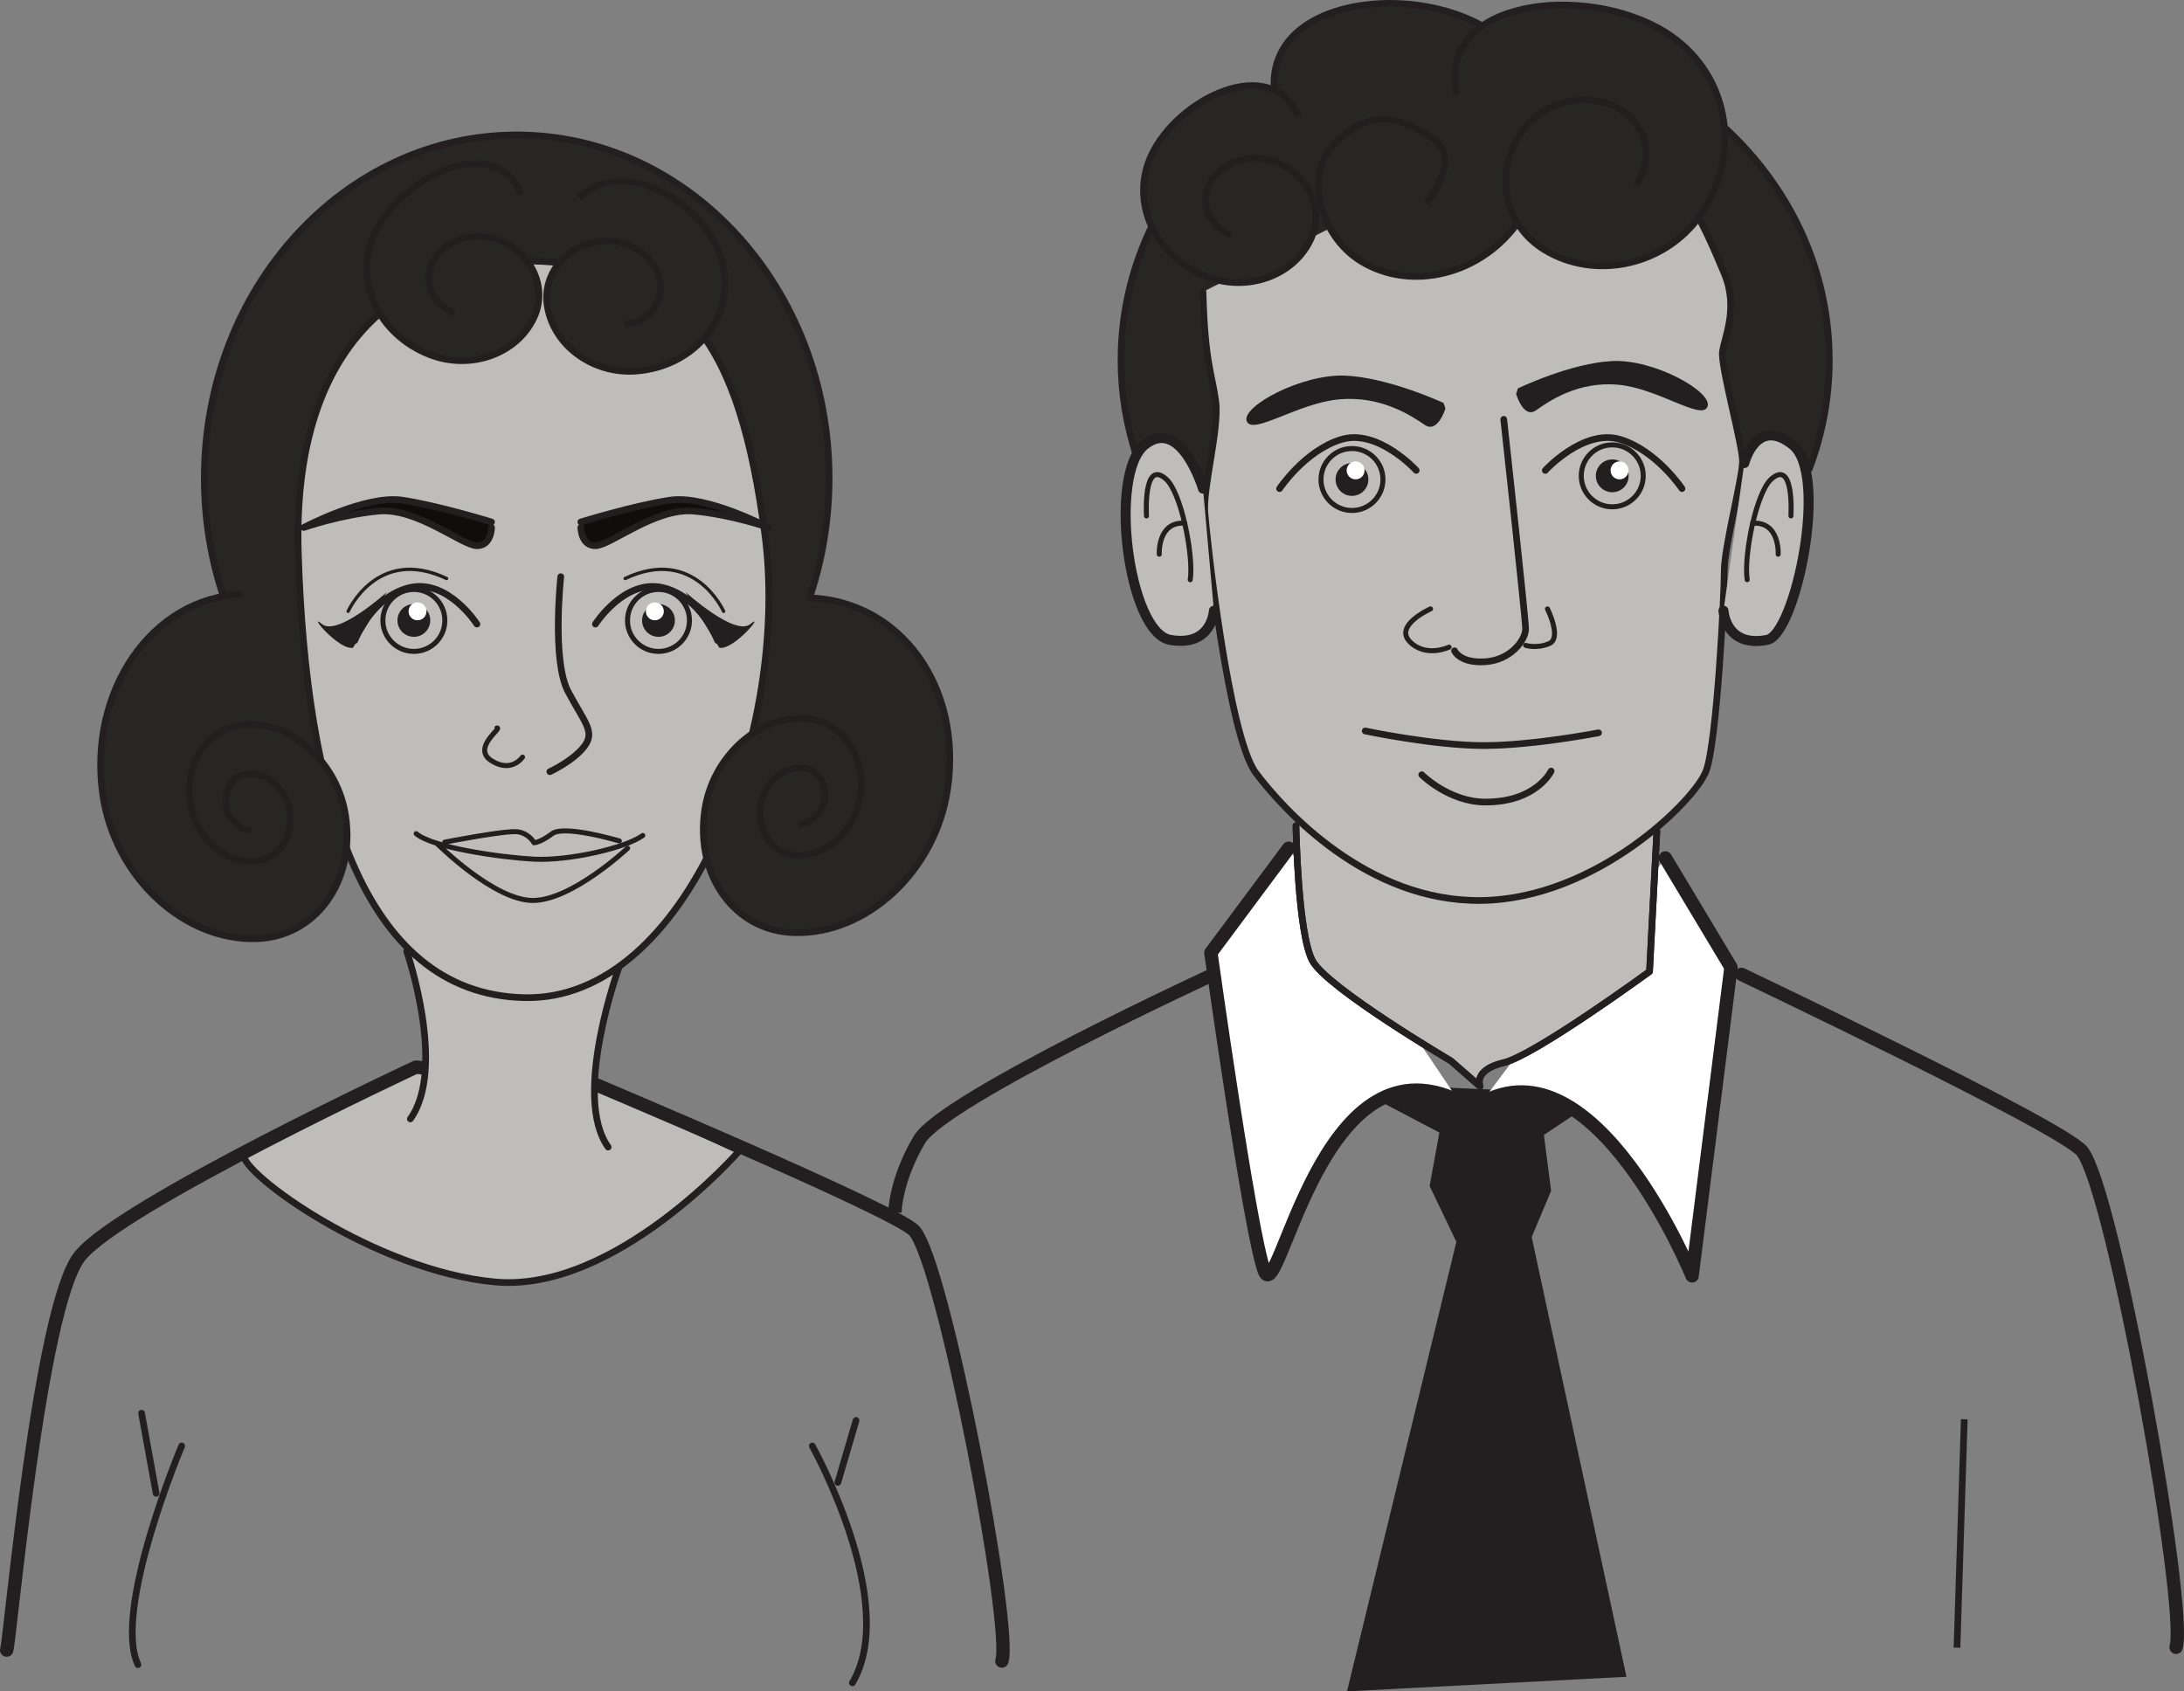 <?xml version="1.0" encoding="UTF-8"?>
<svg xmlns="http://www.w3.org/2000/svg" xmlns:xlink="http://www.w3.org/1999/xlink" width="326.756pt" height="253.095pt" viewBox="0 0 326.756 253.095" version="1.1">
<rect x="0" y="0" width="326.756" height="253.095" fill="#808080" stroke="none"/>
<defs>
<clipPath id="clip1">
  <path d="M 200 161 L 244 161 L 244 253.094 L 200 253.094 Z M 200 161 "/>
</clipPath>
<clipPath id="clip2">
  <path d="M 259 144 L 326.758 144 L 326.758 248 L 259 248 Z M 259 144 "/>
</clipPath>
</defs>
<g id="surface1">
<path style=" stroke:none;fill-rule:nonzero;fill:rgb(15.462%,14.87%,14.752%);fill-opacity:1;" d="M 49.066 113.484 L 35.754 113.484 L 35.754 87.047 L 49.066 87.047 Z M 49.066 113.484 "/>
<path style=" stroke:none;fill-rule:nonzero;fill:rgb(15.462%,14.87%,14.752%);fill-opacity:1;" d="M 121.211 111.746 L 110.051 111.746 L 110.051 87.047 L 121.211 87.047 Z M 121.211 111.746 "/>
<g clip-path="url(#clip1)" clip-rule="nonzero">
<path style=" stroke:none;fill-rule:evenodd;fill:rgb(13.73%,12.16%,12.549%);fill-opacity:1;" d="M 240.797 163.289 L 230.984 169.832 L 232.07 178.195 L 229.16 185.102 L 243.34 250.914 L 201.531 253.094 L 217.891 185.832 L 213.891 177.469 L 215.348 169.473 L 200.801 161.832 C 200.801 161.832 234.254 164.016 240.797 163.289 "/>
</g>
<path style=" stroke:none;fill-rule:evenodd;fill:rgb(100%,100%,100%);fill-opacity:1;" d="M 221.527 165.109 C 238.613 155.289 253.16 190.918 253.16 190.918 L 258.977 144.746 L 249.16 128.383 "/>
<path style=" stroke:none;fill-rule:evenodd;fill:rgb(100%,100%,100%);fill-opacity:1;" d="M 192.801 126.926 L 181.164 142.562 C 181.164 142.562 186.984 184.379 189.164 190.191 C 191.348 196.012 197.531 154.559 218.25 164.742 "/>
<path style="fill-rule:evenodd;fill:rgb(74.638%,74.19%,73.491%);fill-opacity:1;stroke-width:1;stroke-linecap:round;stroke-linejoin:round;stroke:rgb(13.73%,12.16%,12.549%);stroke-opacity:1;stroke-miterlimit:4;" d="M 0 -0.001 L -1.094 -21.001 C -1.094 -21.001 -18.27 -33.54 -22.906 -34.638 C -27.543 -35.724 -26.449 -38.177 -26.449 -38.177 L -30.812 -34.364 C -30.812 -34.364 -49.359 -23.45 -51.539 -19.361 C -53.723 -15.271 -53.992 0.819 -53.992 0.819 " transform="matrix(1,0,0,-1,247.887,124.382)"/>
<path style=" stroke:none;fill-rule:nonzero;fill:rgb(15.462%,14.87%,14.752%);fill-opacity:1;" d="M 170.793 73.465 C 169.246 68.859 167.719 58.953 167.719 53.875 C 167.719 26.801 191.441 4.852 220.703 4.852 C 249.969 4.852 273.688 26.801 273.688 53.875 C 273.688 59.664 272.605 65.219 270.613 70.375 "/>
<path style="fill-rule:nonzero;fill:rgb(74.638%,74.19%,73.491%);fill-opacity:1;stroke-width:1;stroke-linecap:round;stroke-linejoin:round;stroke:rgb(13.73%,12.16%,12.549%);stroke-opacity:1;stroke-miterlimit:4;" d="M 0.001 -0.002 C 0.274 -10.635 1.364 -12.271 1.907 -16.361 C 2.458 -20.455 0.001 -29.178 0.274 -32.998 C 0.548 -36.814 3.817 -66.541 7.907 -71.994 C 12.001 -77.447 24.544 -91.353 41.724 -91.084 C 58.903 -90.81 73.634 -76.084 75.267 -71.721 C 76.903 -67.357 77.993 -45.267 77.993 -41.724 C 77.993 -38.178 80.724 -27.814 80.724 -25.361 C 80.724 -22.904 77.446 -11.181 77.72 -9.002 C 77.993 -6.814 80.173 -2.455 77.993 2.725 C 75.81 7.908 70.903 20.182 63.813 21.815 C 56.724 23.451 48.544 20.998 41.997 20.998 " transform="matrix(1,0,0,-1,179.983,43.662)"/>
<path style="fill:none;stroke-width:1;stroke-linecap:butt;stroke-linejoin:miter;stroke:rgb(13.73%,12.16%,12.549%);stroke-opacity:1;stroke-miterlimit:4;" d="M 0.001 0.002 C -1.55 4.607 -2.386 9.502 -2.386 14.58 C -2.386 41.654 21.341 63.603 50.603 63.603 C 79.86 63.603 103.583 41.654 103.583 14.58 C 103.583 8.791 102.501 3.236 100.509 -1.916 " transform="matrix(1,0,0,-1,170.105,68.455)"/>
<path style="fill-rule:nonzero;fill:rgb(74.638%,74.19%,73.491%);fill-opacity:1;stroke-width:1.5;stroke-linecap:round;stroke-linejoin:round;stroke:rgb(13.73%,12.16%,12.549%);stroke-opacity:1;stroke-miterlimit:4;" d="M 0.001 0.001 C 0.001 0.001 -3.272 10.907 -8.726 6.544 C -14.183 2.181 -11.179 -21.542 -4.905 -22.636 C 1.364 -23.725 1.634 -18.272 1.634 -18.272 " transform="matrix(1,0,0,-1,179.983,73.115)"/>
<path style="fill:none;stroke-width:0.75;stroke-linecap:round;stroke-linejoin:round;stroke:rgb(13.73%,12.16%,12.549%);stroke-opacity:1;stroke-miterlimit:4;" d="M 0 0.001 C 0 0.001 -0.547 8.728 2.996 5.454 C 4.043 4.493 5.07 1.755 5.75 -1.237 C 6.461 -4.358 6.824 -7.737 6.543 -9.546 " transform="matrix(1,0,0,-1,171.531,77.204)"/>
<path style="fill:none;stroke-width:0.75;stroke-linecap:round;stroke-linejoin:round;stroke:rgb(13.73%,12.16%,12.549%);stroke-opacity:1;stroke-miterlimit:4;" d="M 0.001 -0.002 C 0.001 -0.002 -0.272 4.908 3.814 4.639 " transform="matrix(1,0,0,-1,173.44,82.932)"/>
<path style="fill-rule:nonzero;fill:rgb(74.638%,74.19%,73.491%);fill-opacity:1;stroke-width:1.5;stroke-linecap:round;stroke-linejoin:round;stroke:rgb(13.73%,12.16%,12.549%);stroke-opacity:1;stroke-miterlimit:4;" d="M -0.002 -0 C -0.002 -0 1.791 7.09 7.244 2.726 C 12.697 -1.633 7.639 -25.633 3.428 -26.453 C -2.822 -27.668 -3.119 -22.086 -3.119 -22.086 " transform="matrix(1,0,0,-1,260.975,69.297)"/>
<path style="fill-rule:nonzero;fill:rgb(74.638%,74.19%,73.491%);fill-opacity:1;stroke-width:1;stroke-linecap:round;stroke-linejoin:round;stroke:rgb(13.73%,12.16%,12.549%);stroke-opacity:1;stroke-miterlimit:4;" d="M 0.001 -0.002 C 0.001 -0.002 -18.542 -21.271 -36.542 -19.635 C -54.539 -17.994 -74.718 -3.271 -74.171 -0.545 L -48.398 12.514 L -21.273 9.819 Z M 0.001 -0.002 " transform="matrix(1,0,0,-1,110.624,172.197)"/>
<path style="fill:none;stroke-width:0.75;stroke-linecap:round;stroke-linejoin:round;stroke:rgb(13.73%,12.16%,12.549%);stroke-opacity:1;stroke-miterlimit:4;" d="M -0.002 0.001 C -0.002 0.001 0.545 8.728 -3.002 5.454 C -4.045 4.493 -5.068 1.755 -5.752 -1.237 C -6.463 -4.358 -6.822 -7.737 -6.545 -9.546 " transform="matrix(1,0,0,-1,267.947,77.204)"/>
<path style="fill:none;stroke-width:0.75;stroke-linecap:round;stroke-linejoin:round;stroke:rgb(13.73%,12.16%,12.549%);stroke-opacity:1;stroke-miterlimit:4;" d="M 0.001 -0.002 C 0.001 -0.002 0.274 4.908 -3.819 4.639 " transform="matrix(1,0,0,-1,266.038,82.932)"/>
<path style=" stroke:none;fill-rule:nonzero;fill:rgb(13.73%,12.16%,12.549%);fill-opacity:1;" d="M 216.254 61.117 C 216.254 61.117 215.121 64.934 213.141 63.57 C 211.156 62.207 206.633 59.207 200.402 59.754 C 194.176 60.297 187.383 65.207 186.527 63.023 C 185.68 60.844 194.742 55.934 201.25 56.207 C 207.762 56.477 215.969 60.297 215.969 60.297 "/>
<path style="fill:none;stroke-width:1;stroke-linecap:round;stroke-linejoin:round;stroke:rgb(13.73%,12.16%,12.549%);stroke-opacity:1;stroke-miterlimit:4;" d="M -0.002 0 C -0.002 0 -5.725 6.274 -11.182 4.637 C -16.635 3 -20.451 -2.726 -20.451 -2.726 " transform="matrix(1,0,0,-1,211.889,70.387)"/>
<path style="fill:none;stroke-width:0.75;stroke-linecap:round;stroke-linejoin:round;stroke:rgb(13.73%,12.16%,12.549%);stroke-opacity:1;stroke-miterlimit:4;" d="M 0.001 0.001 C 0.001 -2.562 -2.077 -4.636 -4.636 -4.636 C -7.194 -4.636 -9.272 -2.562 -9.272 0.001 C -9.272 2.559 -7.194 4.634 -4.636 4.634 C -2.077 4.634 0.001 2.559 0.001 0.001 Z M 0.001 0.001 " transform="matrix(1,0,0,-1,206.909,71.751)"/>
<path style="fill:none;stroke-width:2;stroke-linecap:round;stroke-linejoin:round;stroke:rgb(13.73%,12.16%,12.549%);stroke-opacity:1;stroke-miterlimit:4;" d="M 0.001 -0.002 C 1.638 4.905 -8.726 59.448 -13.089 64.358 C -15.796 67.405 -62.085 86.776 -60.542 86.174 L -87.667 88.869 C -87.667 88.869 -131.983 68.178 -137.983 60.537 C -143.983 52.901 -148.351 3.276 -148.893 1.635 " transform="matrix(1,0,0,-1,149.893,248.553)"/>
<path style=" stroke:none;fill-rule:evenodd;fill:rgb(13.73%,12.16%,12.549%);fill-opacity:1;" d="M 204.727 71.75 C 204.727 73.105 203.625 74.203 202.273 74.203 C 200.918 74.203 199.82 73.105 199.82 71.75 C 199.82 70.395 200.918 69.297 202.273 69.297 C 203.625 69.297 204.727 70.395 204.727 71.75 "/>
<path style=" stroke:none;fill-rule:evenodd;fill:rgb(100%,100%,100%);fill-opacity:1;" d="M 204.16 70.387 C 204.16 71.133 203.562 71.73 202.816 71.73 C 202.074 71.73 201.477 71.133 201.477 70.387 C 201.477 69.645 202.074 69.043 202.816 69.043 C 203.562 69.043 204.16 69.645 204.16 70.387 "/>
<path style=" stroke:none;fill-rule:nonzero;fill:rgb(13.73%,12.16%,12.549%);fill-opacity:1;" d="M 226.832 58.934 C 226.832 58.934 227.926 62.75 229.836 61.387 C 231.738 60.023 236.105 57.023 242.105 57.57 C 248.105 58.117 254.648 63.023 255.469 60.84 C 256.285 58.66 247.559 53.754 241.285 54.023 C 235.016 54.297 227.105 58.117 227.105 58.117 "/>
<path style="fill-rule:nonzero;fill:rgb(15.462%,14.87%,14.752%);fill-opacity:1;stroke-width:1;stroke-linecap:butt;stroke-linejoin:miter;stroke:rgb(13.73%,12.16%,12.549%);stroke-opacity:1;stroke-miterlimit:4;" d="M 0.001 0 C -1.92 5.621 -2.971 11.707 -2.971 18.063 C -2.971 46.434 17.955 69.43 43.767 69.43 C 69.583 69.43 90.509 46.434 90.509 18.063 C 90.509 11.762 89.47 5.719 87.58 0.137 " transform="matrix(1,0,0,-1,33.538,89.621)"/>
<path style="fill:none;stroke-width:1;stroke-linecap:round;stroke-linejoin:round;stroke:rgb(13.73%,12.16%,12.549%);stroke-opacity:1;stroke-miterlimit:4;" d="M -0.001 0 C -0.001 0 5.729 6.274 11.183 4.637 C 16.632 3 20.452 -2.726 20.452 -2.726 " transform="matrix(1,0,0,-1,231.196,70.387)"/>
<path style="fill:none;stroke-width:0.75;stroke-linecap:round;stroke-linejoin:round;stroke:rgb(13.73%,12.16%,12.549%);stroke-opacity:1;stroke-miterlimit:4;" d="M 0 0.002 C 0 -2.561 2.074 -4.635 4.637 -4.635 C 7.195 -4.635 9.273 -2.561 9.273 0.002 C 9.273 2.56 7.195 4.634 4.637 4.634 C 2.074 4.634 0 2.56 0 0.002 Z M 0 0.002 " transform="matrix(1,0,0,-1,236.578,71.205)"/>
<path style=" stroke:none;fill-rule:evenodd;fill:rgb(13.73%,12.16%,12.549%);fill-opacity:1;" d="M 238.758 71.203 C 238.758 72.562 239.855 73.66 241.215 73.66 C 242.574 73.66 243.668 72.562 243.668 71.203 C 243.668 69.852 242.574 68.75 241.215 68.75 C 239.855 68.75 238.758 69.852 238.758 71.203 "/>
<path style=" stroke:none;fill-rule:evenodd;fill:rgb(100%,100%,100%);fill-opacity:1;" d="M 240.965 70.387 C 240.965 71.133 241.562 71.73 242.305 71.73 C 243.047 71.73 243.645 71.133 243.645 70.387 C 243.645 69.645 243.047 69.043 242.305 69.043 C 241.562 69.043 240.965 69.645 240.965 70.387 "/>
<path style="fill:none;stroke-width:1;stroke-linecap:round;stroke-linejoin:round;stroke:rgb(13.73%,12.16%,12.549%);stroke-opacity:1;stroke-miterlimit:4;" d="M 0 0.001 C 0 0.001 3.27 -29.725 3.27 -31.358 C 3.27 -32.995 1.09 -35.995 -2.726 -36.268 C -6.547 -36.542 -7.363 -34.632 -7.363 -34.632 " transform="matrix(1,0,0,-1,224.98,62.751)"/>
<path style="fill-rule:nonzero;fill:rgb(74.638%,74.19%,73.491%);fill-opacity:1;stroke-width:1;stroke-linecap:round;stroke-linejoin:round;stroke:rgb(13.73%,12.16%,12.549%);stroke-opacity:1;stroke-miterlimit:4;" d="M -0.001 -0.002 C 5.456 7.639 -0.548 25.088 -0.548 25.088 L 31.264 22.834 C 31.264 22.834 24.139 3.412 29.592 -4.22 " transform="matrix(1,0,0,-1,61.396,167.428)"/>
<path style="fill:none;stroke-width:0.75;stroke-linecap:round;stroke-linejoin:round;stroke:rgb(13.73%,12.16%,12.549%);stroke-opacity:1;stroke-miterlimit:4;" d="M -0.002 -0.001 C -0.002 -0.001 -5.521 -2.454 -3.107 -4.911 C -0.689 -7.364 2.768 -5.727 2.768 -5.727 " transform="matrix(1,0,0,-1,214.033,91.112)"/>
<path style="fill:none;stroke-width:0.75;stroke-linecap:round;stroke-linejoin:round;stroke:rgb(13.73%,12.16%,12.549%);stroke-opacity:1;stroke-miterlimit:4;" d="M 0 -0.001 C 0 -0.001 2.184 -4.364 0.273 -5.184 C -1.637 -6.001 -3.269 -5.454 -3.269 -5.454 " transform="matrix(1,0,0,-1,231.523,91.112)"/>
<path style="fill:none;stroke-width:1;stroke-linecap:round;stroke-linejoin:round;stroke:rgb(13.73%,12.16%,12.549%);stroke-opacity:1;stroke-miterlimit:4;" d="M -0.001 -0.001 C -0.001 -0.001 -9.817 -1.911 -17.181 -1.911 C -24.548 -1.911 -34.907 0.273 -34.907 0.273 " transform="matrix(1,0,0,-1,239.161,109.656)"/>
<path style="fill:none;stroke-width:1;stroke-linecap:round;stroke-linejoin:round;stroke:rgb(13.73%,12.16%,12.549%);stroke-opacity:1;stroke-miterlimit:4;" d="M 0 0 C 0 0 -2.184 -4.637 -9.816 -4.637 C -15.277 -4.637 -19.359 -0.547 -19.359 -0.547 " transform="matrix(1,0,0,-1,232.07,115.383)"/>
<path style="fill:none;stroke-width:2;stroke-linecap:round;stroke-linejoin:round;stroke:rgb(13.73%,12.16%,12.549%);stroke-opacity:1;stroke-miterlimit:4;" d="M 0 -0.002 C 17.086 9.819 31.633 -25.81 31.633 -25.81 L 37.449 20.362 L 27.633 36.725 " transform="matrix(1,0,0,-1,221.527,165.108)"/>
<path style="fill:none;stroke-width:2;stroke-linecap:round;stroke-linejoin:round;stroke:rgb(13.73%,12.16%,12.549%);stroke-opacity:1;stroke-miterlimit:4;" d="M -0.001 0.001 L -11.638 -15.636 C -11.638 -15.636 -5.817 -57.452 -3.638 -63.264 C -1.454 -69.085 4.73 -27.632 25.448 -37.815 " transform="matrix(1,0,0,-1,192.802,126.927)"/>
<path style="fill:none;stroke-width:1;stroke-linecap:round;stroke-linejoin:round;stroke:rgb(13.73%,12.16%,12.549%);stroke-opacity:1;stroke-miterlimit:4;" d="M 0 -0.001 L -1.094 -21.001 C -1.094 -21.001 -18.27 -33.54 -22.906 -34.638 C -27.543 -35.724 -26.449 -38.177 -26.449 -38.177 L -30.812 -34.364 C -30.812 -34.364 -49.359 -23.45 -51.539 -19.361 C -53.723 -15.271 -53.992 0.819 -53.992 0.819 " transform="matrix(1,0,0,-1,247.887,124.382)"/>
<path style=" stroke:none;fill-rule:nonzero;fill:rgb(74.638%,74.19%,73.491%);fill-opacity:1;" d="M 81.176 39.117 C 64.797 38.277 43.539 47.301 44.633 82.75 C 45.723 118.199 53.902 148.742 78.449 149.289 C 102.992 149.836 118.262 108.93 114.441 80.023 C 110.625 51.117 102.445 40.207 81.176 39.117 "/>
<path style="fill:none;stroke-width:1;stroke-linecap:round;stroke-linejoin:round;stroke:rgb(13.73%,12.16%,12.549%);stroke-opacity:1;stroke-miterlimit:4;" d="M 0.001 0.001 C -16.377 0.841 -37.635 -8.183 -36.541 -43.632 C -35.452 -79.081 -27.272 -109.624 -2.725 -110.171 C 21.818 -110.718 37.087 -69.812 33.267 -40.906 C 29.451 -11.999 21.271 -1.089 0.001 0.001 Z M 0.001 0.001 " transform="matrix(1,0,0,-1,81.174,39.118)"/>
<path style="fill:none;stroke-width:1;stroke-linecap:butt;stroke-linejoin:miter;stroke:rgb(13.73%,12.16%,12.549%);stroke-opacity:1;stroke-miterlimit:4;" d="M -0.002 0.001 L -1.092 -34.175 " transform="matrix(1,0,0,-1,293.885,212.376)"/>
<path style="fill:none;stroke-width:2;stroke-linecap:butt;stroke-linejoin:miter;stroke:rgb(13.73%,12.16%,12.549%);stroke-opacity:1;stroke-miterlimit:4;" d="M 0 0 C 0 0 -41.09 -18.91 -44.723 -25.086 C -48.363 -31.269 -48.363 -35.996 -48.363 -35.996 " transform="matrix(1,0,0,-1,182.258,145.473)"/>
<path style="fill:none;stroke-width:0.75;stroke-linecap:round;stroke-linejoin:round;stroke:rgb(13.73%,12.16%,12.549%);stroke-opacity:1;stroke-miterlimit:4;" d="M -0.002 0 C -0.002 -2.562 -2.072 -4.636 -4.635 -4.636 C -7.197 -4.636 -9.271 -2.562 -9.271 0 C -9.271 2.563 -7.197 4.633 -4.635 4.633 C -2.072 4.633 -0.002 2.563 -0.002 0 Z M -0.002 0 " transform="matrix(1,0,0,-1,66.557,92.84)"/>
<path style=" stroke:none;fill-rule:evenodd;fill:rgb(13.73%,12.16%,12.549%);fill-opacity:1;" d="M 64.375 92.84 C 64.375 94.195 63.277 95.293 61.922 95.293 C 60.566 95.293 59.465 94.195 59.465 92.84 C 59.465 91.484 60.566 90.387 61.922 90.387 C 63.277 90.387 64.375 91.484 64.375 92.84 "/>
<path style=" stroke:none;fill-rule:evenodd;fill:rgb(100%,100%,100%);fill-opacity:1;" d="M 63.809 91.477 C 63.809 92.223 63.207 92.82 62.465 92.82 C 61.723 92.82 61.125 92.223 61.125 91.477 C 61.125 90.734 61.723 90.137 62.465 90.137 C 63.207 90.137 63.809 90.734 63.809 91.477 "/>
<path style="fill-rule:evenodd;fill:rgb(6.279%,5.742%,5.058%);fill-opacity:1;stroke-width:1;stroke-linecap:round;stroke-linejoin:round;stroke:rgb(13.73%,12.16%,12.549%);stroke-opacity:1;stroke-miterlimit:4;" d="M 0.001 -0.002 C 0.001 -0.002 0.001 -2.728 -2.183 -2.728 C -4.363 -2.728 -11.179 2.998 -16.91 2.451 C -22.632 1.908 -28.089 -0.002 -28.089 -0.002 C -28.089 -0.002 -18.816 4.908 -13.363 4.088 C -7.91 3.272 0.001 0.819 0.001 0.819 " transform="matrix(1,0,0,-1,73.538,78.932)"/>
<path style="fill:none;stroke-width:1;stroke-linecap:round;stroke-linejoin:round;stroke:rgb(13.73%,12.16%,12.549%);stroke-opacity:1;stroke-miterlimit:4;" d="M -0.001 -0.002 C -0.001 -0.002 -4.365 6.815 -10.091 5.451 C -15.818 4.088 -18.271 -2.455 -18.271 -2.455 " transform="matrix(1,0,0,-1,71.357,93.385)"/>
<path style=" stroke:none;fill-rule:evenodd;fill:rgb(13.73%,12.16%,12.549%);fill-opacity:1;" d="M 57.859 88.613 C 57.859 88.613 50.496 95.293 48.176 93.387 C 45.859 91.477 50.633 97.336 52.812 96.93 "/>
<path style="fill:none;stroke-width:0.75;stroke-linecap:round;stroke-linejoin:round;stroke:rgb(13.73%,12.16%,12.549%);stroke-opacity:1;stroke-miterlimit:4;" d="M 0.001 0 C 0.001 -2.562 2.075 -4.636 4.633 -4.636 C 7.196 -4.636 9.27 -2.562 9.27 0 C 9.27 2.563 7.196 4.633 4.633 4.633 C 2.075 4.633 0.001 2.563 0.001 0 Z M 0.001 0 " transform="matrix(1,0,0,-1,93.882,92.84)"/>
<path style=" stroke:none;fill-rule:evenodd;fill:rgb(13.73%,12.16%,12.549%);fill-opacity:1;" d="M 96.062 92.84 C 96.062 94.195 97.16 95.293 98.516 95.293 C 99.871 95.293 100.973 94.195 100.973 92.84 C 100.973 91.484 99.871 90.387 98.516 90.387 C 97.16 90.387 96.062 91.484 96.062 92.84 "/>
<path style=" stroke:none;fill-rule:evenodd;fill:rgb(100%,100%,100%);fill-opacity:1;" d="M 96.629 91.477 C 96.629 92.223 97.23 92.82 97.973 92.82 C 98.715 92.82 99.316 92.223 99.316 91.477 C 99.316 90.734 98.715 90.137 97.973 90.137 C 97.23 90.137 96.629 90.734 96.629 91.477 "/>
<path style="fill-rule:evenodd;fill:rgb(6.279%,5.742%,5.058%);fill-opacity:1;stroke-width:1;stroke-linecap:round;stroke-linejoin:round;stroke:rgb(13.73%,12.16%,12.549%);stroke-opacity:1;stroke-miterlimit:4;" d="M 0.002 -0.002 C 0.002 -0.002 0.002 -2.728 2.181 -2.728 C 4.365 -2.728 11.181 2.998 16.908 2.451 C 22.634 1.908 28.087 -0.002 28.087 -0.002 C 28.087 -0.002 18.818 4.908 13.361 4.088 C 7.908 3.272 0.002 0.819 0.002 0.819 " transform="matrix(1,0,0,-1,86.901,78.932)"/>
<path style="fill:none;stroke-width:1;stroke-linecap:round;stroke-linejoin:round;stroke:rgb(13.73%,12.16%,12.549%);stroke-opacity:1;stroke-miterlimit:4;" d="M 0 -0.002 C 0 -0.002 4.363 6.815 10.09 5.451 C 15.816 4.088 18.27 -2.455 18.27 -2.455 " transform="matrix(1,0,0,-1,89.082,93.385)"/>
<path style=" stroke:none;fill-rule:evenodd;fill:rgb(13.73%,12.16%,12.549%);fill-opacity:1;" d="M 102.582 88.613 C 102.582 88.613 109.945 95.293 112.262 93.387 C 114.582 91.477 109.805 97.336 107.625 96.93 "/>
<path style="fill:none;stroke-width:1;stroke-linecap:round;stroke-linejoin:round;stroke:rgb(13.73%,12.16%,12.549%);stroke-opacity:1;stroke-miterlimit:4;" d="M -0.001 -0.002 C -0.001 -0.002 -1.36 -12.545 1.093 -17.181 C 3.546 -21.814 5.183 -23.178 3.546 -25.361 C 1.909 -27.545 -1.634 -29.178 -1.634 -29.178 " transform="matrix(1,0,0,-1,83.899,86.295)"/>
<path style="fill:none;stroke-width:0.75;stroke-linecap:round;stroke-linejoin:round;stroke:rgb(13.73%,12.16%,12.549%);stroke-opacity:1;stroke-miterlimit:4;" d="M -0 -0.001 C 0.82 -0.001 -3.817 -3.001 -0.817 -4.911 C 2.183 -6.817 3.82 -4.364 3.82 -4.364 " transform="matrix(1,0,0,-1,74.356,108.929)"/>
<path style="fill:none;stroke-width:0.75;stroke-linecap:round;stroke-linejoin:round;stroke:rgb(13.73%,12.16%,12.549%);stroke-opacity:1;stroke-miterlimit:4;" d="M -0 -0.001 C -2.633 -1.907 -11.149 -3.817 -16.27 -3.548 C -21.391 -3.27 -31.454 -1.817 -33.907 0.273 " transform="matrix(1,0,0,-1,96.172,125.019)"/>
<path style="fill:none;stroke-width:0.75;stroke-linecap:round;stroke-linejoin:round;stroke:rgb(13.73%,12.16%,12.549%);stroke-opacity:1;stroke-miterlimit:4;" d="M 0.001 0.001 C 0.001 0.001 -8.238 2.454 -10.046 1.091 C -11.855 -0.273 -12.761 -0.273 -12.761 -0.273 C -12.761 -0.273 -13.464 1.091 -15.167 1.364 C -16.878 1.637 -26.117 -0.183 -26.117 -0.183 " transform="matrix(1,0,0,-1,92.66,125.837)"/>
<path style="fill:none;stroke-width:0.75;stroke-linecap:round;stroke-linejoin:round;stroke:rgb(13.73%,12.16%,12.549%);stroke-opacity:1;stroke-miterlimit:4;" d="M 0.001 0.001 C 0.001 0.001 -8.331 -7.819 -14.179 -7.819 C -20.026 -7.819 -28.546 0.728 -28.546 0.728 " transform="matrix(1,0,0,-1,93.901,126.927)"/>
<path style="fill:none;stroke-width:1;stroke-linecap:round;stroke-linejoin:round;stroke:rgb(13.73%,12.16%,12.549%);stroke-opacity:1;stroke-miterlimit:4;" d="M 0.001 -0.001 C 0.001 -0.001 -10.362 -24.544 -6.542 -32.723 " transform="matrix(1,0,0,-1,27.179,216.374)"/>
<path style="fill:none;stroke-width:1;stroke-linecap:round;stroke-linejoin:round;stroke:rgb(13.73%,12.16%,12.549%);stroke-opacity:1;stroke-miterlimit:4;" d="M -0.002 -0.001 C -0.002 -0.001 13.092 -23.454 5.998 -35.45 " transform="matrix(1,0,0,-1,121.533,216.374)"/>
<path style="fill:none;stroke-width:1;stroke-linecap:round;stroke-linejoin:round;stroke:rgb(13.73%,12.16%,12.549%);stroke-opacity:1;stroke-miterlimit:4;" d="M -0 -0.002 L 2.18 -12.002 " transform="matrix(1,0,0,-1,21.18,211.463)"/>
<path style="fill:none;stroke-width:1;stroke-linecap:round;stroke-linejoin:round;stroke:rgb(13.73%,12.16%,12.549%);stroke-opacity:1;stroke-miterlimit:4;" d="M -0.001 0 L -2.724 -9.273 " transform="matrix(1,0,0,-1,128.08,212.555)"/>
<path style="fill:none;stroke-width:0.5;stroke-linecap:round;stroke-linejoin:round;stroke:rgb(13.73%,12.16%,12.549%);stroke-opacity:1;stroke-miterlimit:4;" d="M -0 0 C -0 0 4.363 9.817 14.726 4.91 " transform="matrix(1,0,0,-1,52.086,91.477)"/>
<path style="fill:none;stroke-width:0.5;stroke-linecap:round;stroke-linejoin:round;stroke:rgb(13.73%,12.16%,12.549%);stroke-opacity:1;stroke-miterlimit:4;" d="M 0.002 0 C 0.002 0 -4.362 9.817 -14.729 4.91 " transform="matrix(1,0,0,-1,108.26,91.477)"/>
<g clip-path="url(#clip2)" clip-rule="nonzero">
<path style="fill:none;stroke-width:2;stroke-linecap:round;stroke-linejoin:round;stroke:rgb(13.73%,12.16%,12.549%);stroke-opacity:1;stroke-miterlimit:4;" d="M -0.001 -0.001 C -1.657 0.734 48.015 -22.774 50.921 -26.477 C 55.601 -32.43 66.722 -94.727 64.964 -100.684 " transform="matrix(1,0,0,-1,260.606,145.816)"/>
</g>
<path style="fill-rule:nonzero;fill:rgb(15.462%,14.87%,14.752%);fill-opacity:1;stroke-width:1;stroke-linecap:butt;stroke-linejoin:miter;stroke:rgb(13.73%,12.16%,12.549%);stroke-opacity:1;stroke-miterlimit:4;" d="M 0.001 0.001 C 13.697 -0.444 23.009 -13.225 20.802 -28.554 C 19.037 -40.811 8.724 -50.468 -2.237 -50.112 C -11.002 -49.827 -16.963 -41.647 -15.549 -31.839 C -14.42 -23.991 -7.819 -17.811 -0.807 -18.042 C 4.802 -18.221 8.619 -23.456 7.712 -29.737 C 6.99 -34.757 2.767 -38.71 -1.721 -38.565 C -5.311 -38.452 -7.752 -35.096 -7.174 -31.081 C -6.709 -27.866 -4.006 -25.339 -1.135 -25.429 C 1.162 -25.503 2.728 -27.647 2.353 -30.218 C 2.06 -32.276 0.326 -33.897 -1.51 -33.839 " transform="matrix(1,0,0,-1,120.979,89.45)"/>
<path style="fill-rule:nonzero;fill:rgb(15.462%,14.87%,14.752%);fill-opacity:1;stroke-width:1;stroke-linecap:butt;stroke-linejoin:miter;stroke:rgb(13.73%,12.16%,12.549%);stroke-opacity:1;stroke-miterlimit:4;" d="M 0.001 0 C -13.698 -0.445 -23.151 -14.656 -20.944 -29.984 C -19.175 -42.246 -8.866 -51.898 2.095 -51.547 C 10.86 -51.258 16.821 -43.078 15.407 -33.269 C 14.278 -25.422 7.677 -19.246 0.665 -19.472 C -4.944 -19.652 -8.761 -24.89 -7.854 -31.168 C -7.132 -36.187 -2.909 -40.14 1.579 -39.996 C 5.169 -39.883 7.61 -36.527 7.032 -32.515 C 6.567 -29.297 3.864 -26.769 0.993 -26.863 C -1.308 -26.937 -2.866 -29.082 -2.495 -31.652 C -2.202 -33.707 -0.468 -35.328 1.368 -35.269 " transform="matrix(1,0,0,-1,36.315,88.922)"/>
<path style="fill-rule:nonzero;fill:rgb(15.462%,14.87%,14.752%);fill-opacity:1;stroke-width:1;stroke-linecap:butt;stroke-linejoin:miter;stroke:rgb(13.73%,12.16%,12.549%);stroke-opacity:1;stroke-miterlimit:4;" d="M -0.002 0.002 C -4.014 9.525 -18.053 2.736 -22.014 -5.881 C -25.186 -12.78 -21.525 -20.854 -13.846 -23.912 C -7.701 -26.362 -0.666 -23.873 1.869 -18.354 C 3.896 -13.944 1.557 -8.776 -3.357 -6.815 C -7.291 -5.248 -11.795 -6.842 -13.416 -10.373 C -14.717 -13.198 -13.217 -16.506 -10.068 -17.76 " transform="matrix(1,0,0,-1,78.037,29.119)"/>
<path style="fill-rule:nonzero;fill:rgb(15.462%,14.87%,14.752%);fill-opacity:1;stroke-width:1;stroke-linecap:butt;stroke-linejoin:miter;stroke:rgb(13.73%,12.16%,12.549%);stroke-opacity:1;stroke-miterlimit:4;" d="M -0 0 C 7.23 6.778 20.555 -1.785 21.75 -11.195 C 22.715 -18.726 16.809 -25.332 8.562 -25.957 C 1.969 -26.453 -4.004 -21.972 -4.77 -15.945 C -5.383 -11.129 -1.605 -6.898 3.672 -6.504 C 7.895 -6.183 11.715 -9.051 12.203 -12.906 C 12.598 -15.992 10.18 -18.695 6.805 -18.953 " transform="matrix(1,0,0,-1,86.621,29.57)"/>
<path style="fill-rule:nonzero;fill:rgb(15.462%,14.87%,14.752%);fill-opacity:1;stroke-width:1;stroke-linecap:butt;stroke-linejoin:miter;stroke:rgb(13.73%,12.16%,12.549%);stroke-opacity:1;stroke-miterlimit:4;" d="M 0 -0 C -2.894 14.941 19.777 18.062 31.652 10.719 C 41.152 4.851 43.281 -8.028 36.41 -18.031 C 30.918 -26.039 20.305 -28.723 12.707 -24.024 C 6.629 -20.266 3.723 -10.629 9.664 -5.617 C 14.395 -1.629 18.109 -2.301 22.973 -5.309 C 26.859 -7.715 25.375 -11.414 22.563 -15.516 " transform="matrix(1,0,0,-1,190.859,15.027)"/>
<path style="fill-rule:nonzero;fill:rgb(15.462%,14.87%,14.752%);fill-opacity:1;stroke-width:1;stroke-linecap:butt;stroke-linejoin:miter;stroke:rgb(13.73%,12.16%,12.549%);stroke-opacity:1;stroke-miterlimit:4;" d="M 0 -0.001 C -3.203 14.3 19.137 16.749 31.043 9.475 C 40.574 3.667 42.977 -8.65 36.418 -18.025 C 31.172 -25.525 20.738 -27.833 13.117 -23.181 C 7.023 -19.462 5.481 -11.579 9.688 -5.579 C 13.031 -0.779 19.719 0.698 24.594 -2.279 C 28.492 -4.661 29.477 -9.704 26.789 -13.544 " transform="matrix(1,0,0,-1,217.957,14.198)"/>
<path style="fill-rule:nonzero;fill:rgb(15.462%,14.87%,14.752%);fill-opacity:1;stroke-width:1;stroke-linecap:butt;stroke-linejoin:miter;stroke:rgb(13.73%,12.16%,12.549%);stroke-opacity:1;stroke-miterlimit:4;" d="M 0.001 0 C -4.011 9.524 -18.054 2.738 -22.015 -5.883 C -25.187 -12.781 -21.526 -20.855 -13.843 -23.914 C -7.702 -26.363 -0.667 -23.871 1.868 -18.355 C 3.896 -13.941 1.56 -8.773 -3.358 -6.816 C -7.288 -5.25 -11.796 -6.844 -13.417 -10.375 C -14.714 -13.199 -13.218 -16.504 -10.069 -17.762 " transform="matrix(1,0,0,-1,194.241,17.434)"/>
</g>
</svg>
